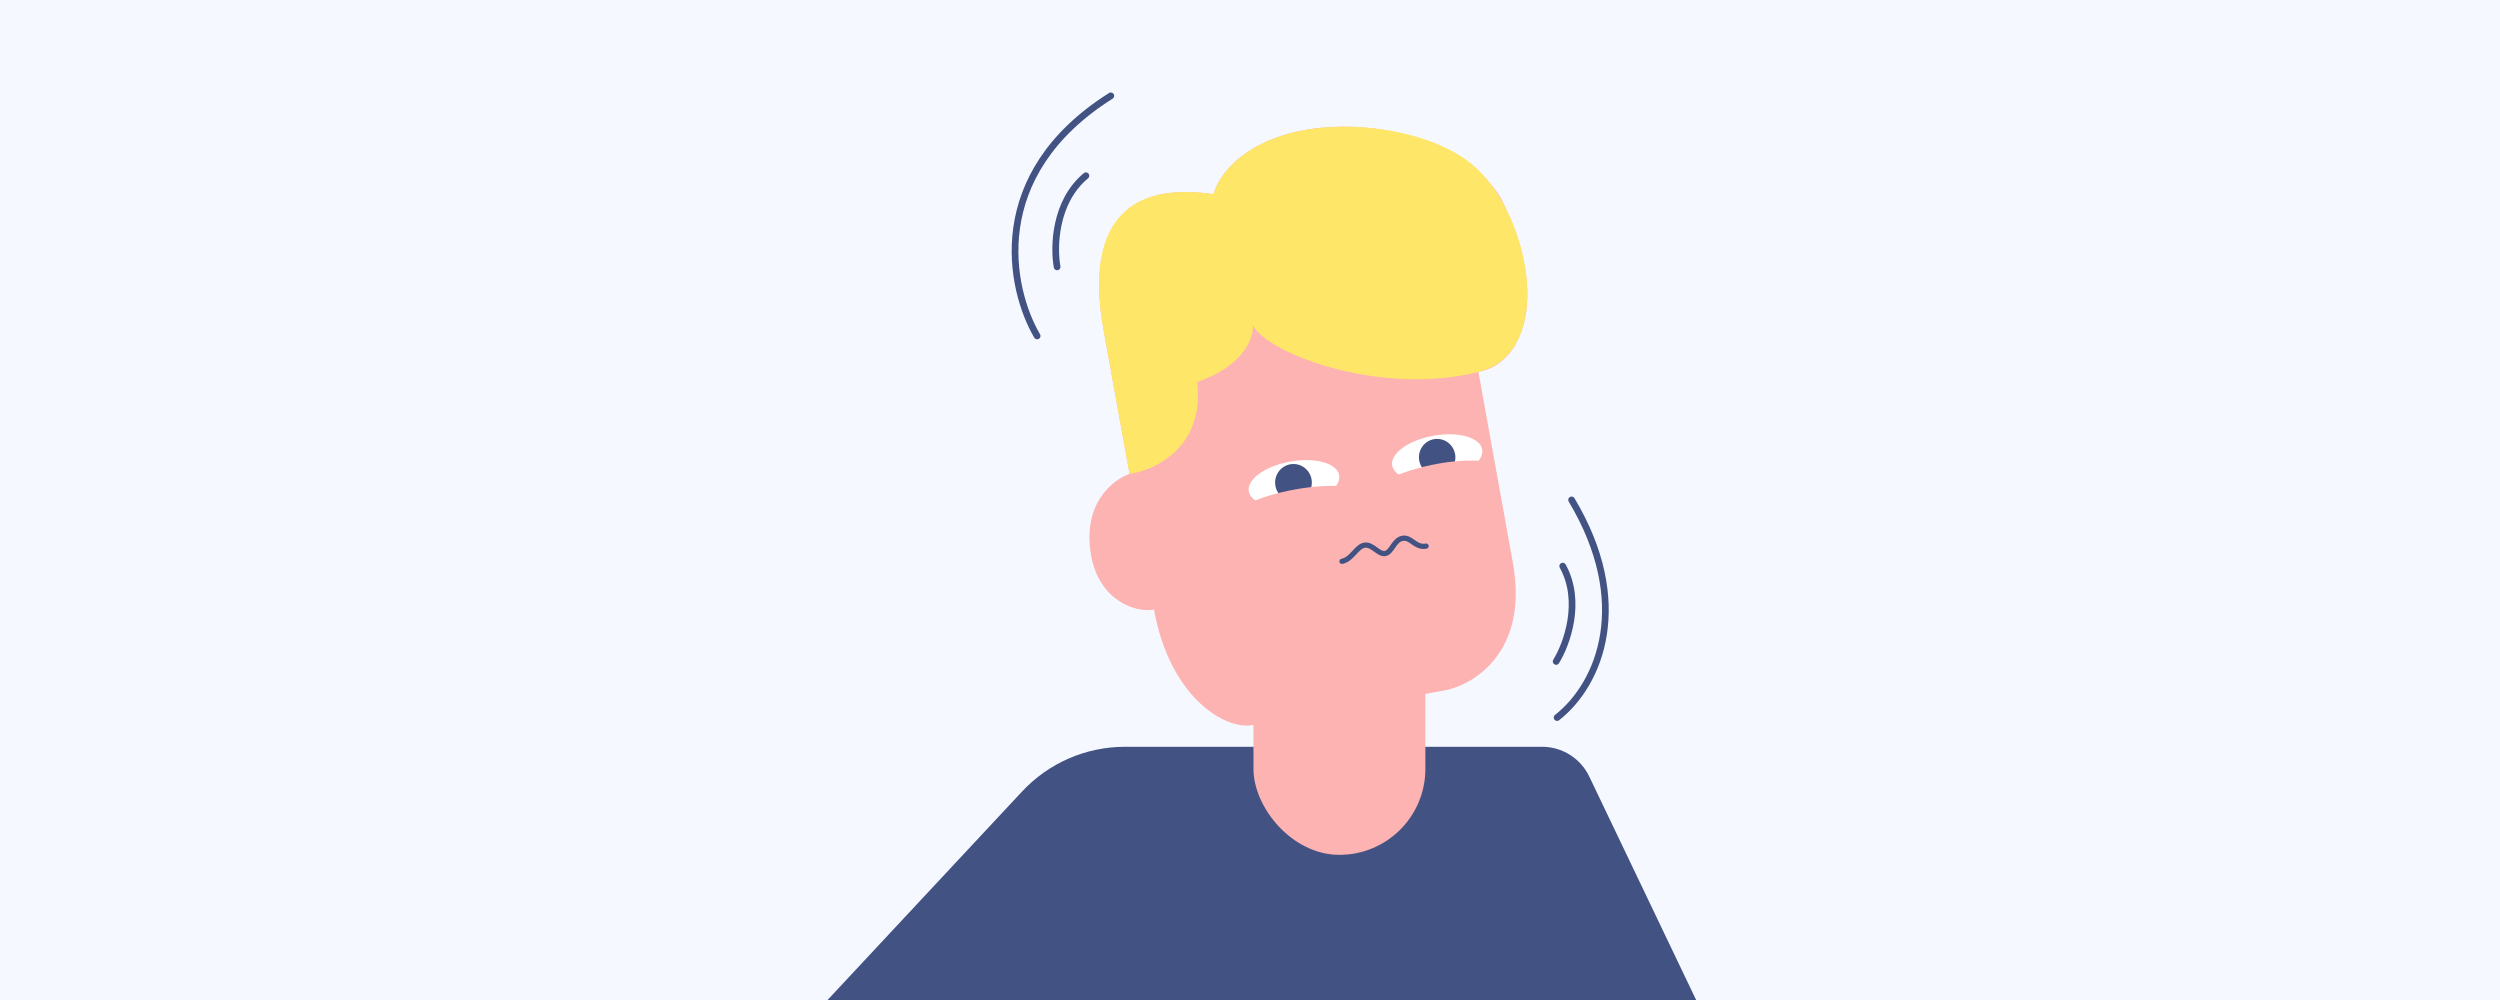 <?xml version="1.0" encoding="UTF-8"?>
<svg xmlns="http://www.w3.org/2000/svg" width="1200" height="480" viewBox="0 0 1200 480" fill="none">
  <rect x="0" y="0" width="1200" height="480" fill="#808080" stroke="none"/>
  <g clip-path="url(#clip0_1447_159)">
    <rect width="1200" height="480" fill="#F6F8FF"></rect>
    <path d="M762.83 372.709C758.665 364 749.868 358.457 740.214 358.457H539.973C521.252 358.457 503.37 366.229 490.599 379.918L397 480.24L817.5 487.002L762.83 372.709Z" fill="#415283"></path>
    <rect x="601.668" y="277.457" width="82.51" height="132.874" rx="41.255" fill="#FCB3B2"></rect>
    <path d="M746.948 317.496C751.945 309.402 759.573 288.917 750.109 271.729" stroke="#415283" stroke-width="3.215" stroke-linecap="round"></path>
    <path d="M747.401 344.431C768.026 328.243 783.834 289.246 754.366 239.953" stroke="#415283" stroke-width="3.215" stroke-linecap="round"></path>
    <path d="M507.414 128.105C505.729 118.743 506.135 96.888 521.238 84.361" stroke="#415283" stroke-width="3.215" stroke-linecap="round"></path>
    <path d="M497.824 161.252C484.561 138.635 473.068 83.921 533.194 46.002" stroke="#415283" stroke-width="3.215" stroke-linecap="round"></path>
    <path d="M542.175 227.468L529.613 157.815C525.664 135.92 521.45 84.044 582.475 93.243C587.142 77.945 604.627 65.936 627.473 62.205C662.936 56.415 703.997 68.867 720.097 94.492C743.79 140.272 732.033 174.485 709.65 178.522L726.206 270.313C733.813 312.49 707.774 328.559 693.804 331.321L660.019 337.415L600.964 348.066C588.31 350.348 561.588 335.102 553.919 292.58C545.729 294.3 527.727 288.737 523.752 266.694C519.272 241.858 534.167 230.195 542.175 227.468Z" fill="#FCB3B2"></path>
    <path fill-rule="evenodd" clip-rule="evenodd" d="M627.467 62.206C655.859 57.57 690.82 64.599 708.177 80.255C735.142 104.58 746.623 169.188 709.644 178.523C662.975 190.303 608.684 169.982 601.39 156.163C601.851 162.002 597.153 175.616 574.675 183.365C578.309 214.544 554.518 225.758 542.169 227.468L529.607 157.816C525.642 135.831 520.777 84.19 582.457 93.221C587.246 77.739 604.986 65.877 627.467 62.206Z" fill="#FEE668"></path>
    <path d="M684.523 262.142C679.257 263.092 677.409 257.637 673.22 258.392C669.03 259.148 668.127 265.099 664.896 265.682C661.665 266.265 658.738 261.003 654.909 261.694C651.079 262.385 648.88 268.57 644.157 269.422" stroke="#415283" stroke-width="2.507" stroke-linecap="round" stroke-linejoin="round"></path>
    <path d="M691.74 230.038C703.671 227.886 712.501 221.469 711.462 215.706C710.422 209.942 699.907 207.014 687.975 209.166C676.044 211.318 667.214 217.735 668.253 223.498C669.293 229.262 679.808 232.19 691.74 230.038Z" fill="white"></path>
    <path d="M691.41 228.208C696.163 227.351 699.313 222.763 698.447 217.96C697.58 213.157 693.026 209.958 688.273 210.815C683.521 211.672 680.37 216.261 681.236 221.064C682.103 225.867 686.658 229.066 691.41 228.208Z" fill="#415283"></path>
    <path d="M622.991 242.436C634.974 240.274 643.845 233.85 642.805 228.087C641.766 222.323 631.209 219.402 619.227 221.564C607.245 223.725 598.374 230.149 599.413 235.913C600.453 241.676 611.009 244.597 622.991 242.436Z" fill="white"></path>
    <path d="M629.679 231.47C629.593 226.558 625.579 222.644 620.713 222.73C615.848 222.816 611.973 226.868 612.059 231.78C612.145 236.693 616.159 240.606 621.025 240.521C625.89 240.435 629.765 236.383 629.679 231.47Z" fill="#415283"></path>
    <path d="M625.368 255.621C644.429 252.183 659.045 244.765 658.015 239.052C656.984 233.339 640.697 231.494 621.637 234.932C602.577 238.369 587.96 245.788 588.991 251.501C590.021 257.214 606.308 259.058 625.368 255.621Z" fill="#FCB3B2"></path>
    <path d="M690.433 222.526C671.38 225.962 656.804 233.397 657.831 239.087C658.857 244.776 675.111 246.651 694.164 243.215C704.816 241.293 713.494 238.455 719.411 235.073L717.034 221.891C710.308 220.79 701.085 220.605 690.433 222.526Z" fill="#FCB3B2"></path>
  </g>
  <defs>
    <clipPath id="clip0_1447_159">
      <rect width="1200" height="480" fill="white"></rect>
    </clipPath>
  </defs>
</svg>
